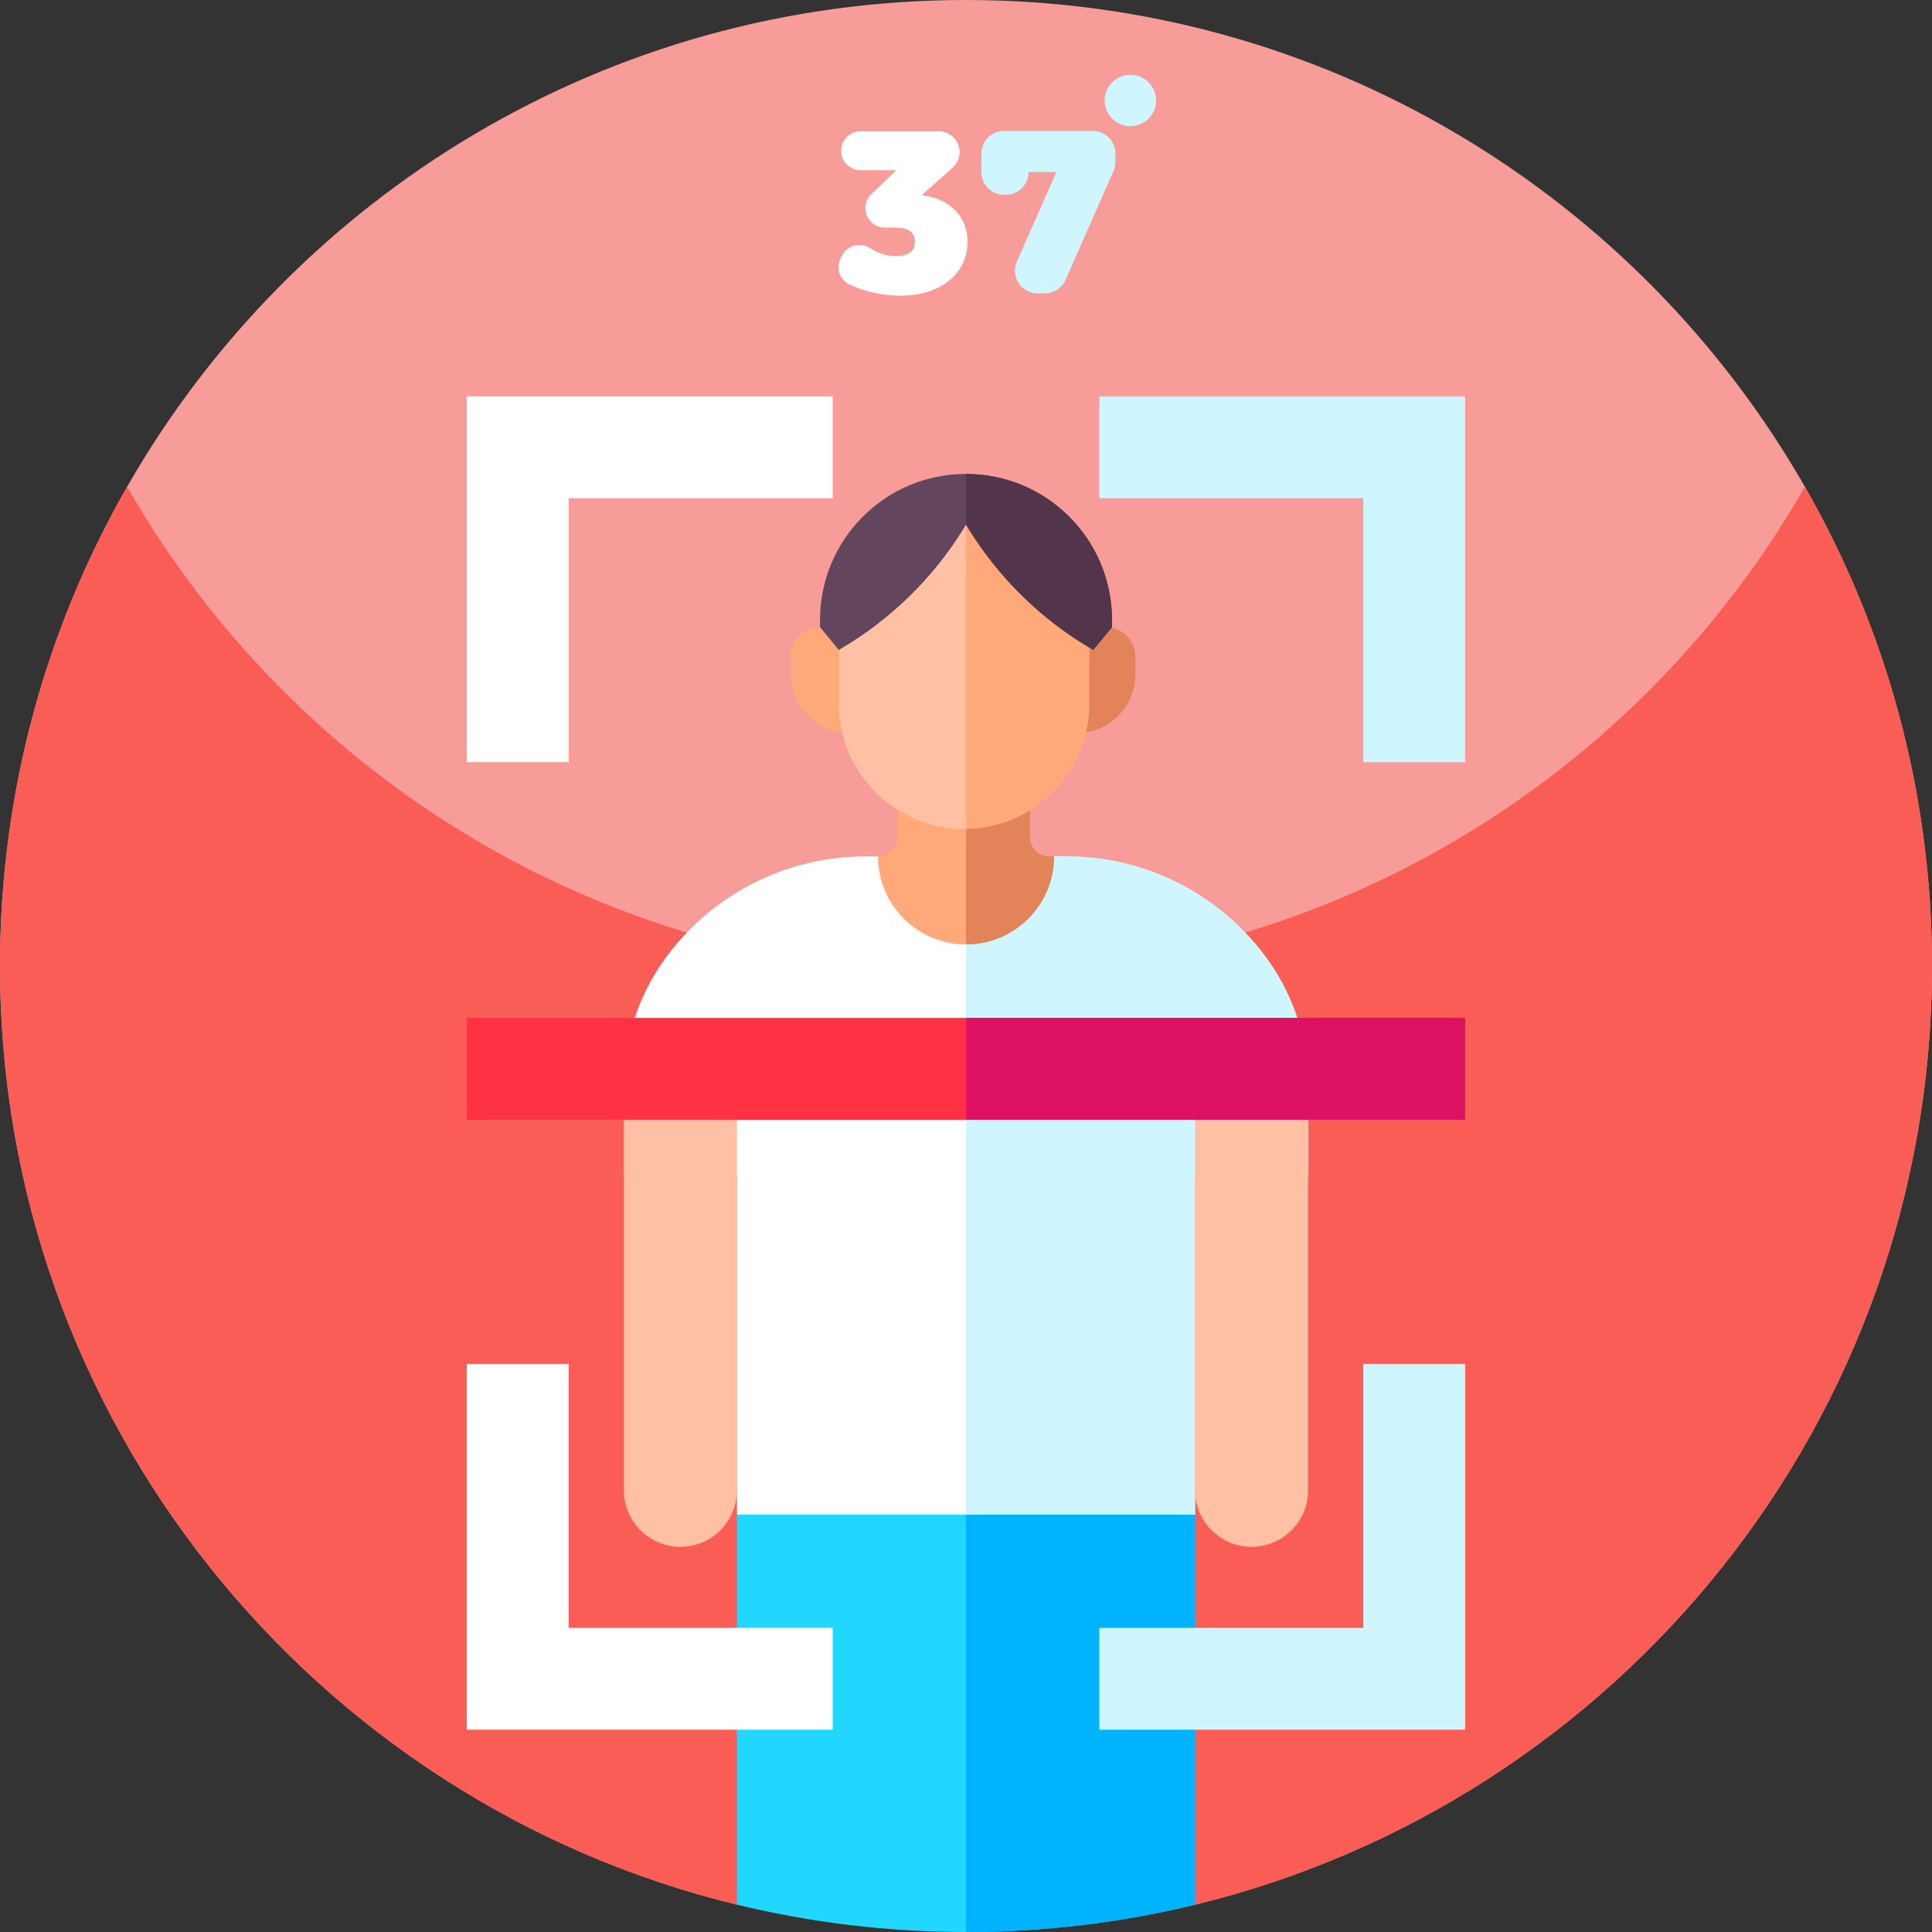 <?xml version="1.0"?>
<svg xmlns="http://www.w3.org/2000/svg" id="Capa_1" enable-background="new 0 0 512 512" height="512px" viewBox="0 0 512 512" width="512px" class=""><rect x="0" y="0" width="512" height="512" fill="#333333" stroke="none"/><g><g><path d="m512 256c0 120.46-83.21 221.5-195.29 248.76h-.01c-35.3-28.91-86.1-28.91-121.4 0-112.08-27.26-195.3-128.29-195.3-248.76 0-46.22 12.25-89.57 33.68-127 44.12-77.07 127.16-129 222.32-129s178.2 51.93 222.32 129c21.43 37.43 33.68 80.78 33.68 127z" fill="#bf77f2" data-original="#BF77F2" class="active-path" style="fill:#F79C98" data-old_color="#bf77f2"/><path d="m512 256c0 120.47-83.22 221.49-195.29 248.76h-.01c-35.3-28.91-86.1-28.91-121.4 0-112.08-27.26-195.3-128.29-195.3-248.76 0-46.22 12.25-89.57 33.68-127 44.12 77.07 127.16 129 222.32 129s178.2-51.93 222.32-129c21.43 37.43 33.68 80.78 33.68 127z" fill="#a253db" data-original="#A253DB" class="" style="fill:#FA5C56" data-old_color="#a253db"/><g><g><g><path d="m225.127 190.899c0 1.991-1.881 3.421-3.812 2.937-6.786-1.701-11.812-7.842-11.812-15.156v-4.665c0-4.314 3.498-7.812 7.812-7.812 4.314 0 7.812 3.497 7.812 7.812z" fill="#ffa87a" data-original="#FFA87A" class=""/><path d="m285.263 190.899c0 1.991 1.881 3.421 3.812 2.937 6.786-1.701 11.812-7.842 11.812-15.156v-4.665c0-4.314-3.498-7.812-7.812-7.812-4.315 0-7.812 3.497-7.812 7.812z" fill="#e3835a" data-original="#E3835A"/></g><g><g><g><path d="m316.7 401.37v103.39c-19.46 4.73-39.79 7.24-60.7 7.24s-41.24-2.51-60.7-7.24v-103.39l60.71-40.91z" fill="#22d7ff" data-original="#22D7FF"/><path d="m316.71 401.37v103.39h-.01c-19.46 4.73-39.78 7.24-60.69 7.24v-151.54z" fill="#00b3ff" data-original="#00B3FF"/></g></g><path d="m346.665 287.675v23.92h-29.96v89.78h-121.41v-89.78h-29.96v-23.92c0-5.88.91-11.7 2.66-17.24 1.75-5.55 4.35-10.82 7.73-15.64 12.27-17.45 32.27-27.83 53.6-27.83h53.36c21.32 0 41.32 10.38 53.59 27.83 6.76 9.63 10.39 21.11 10.39 32.88z" fill="#fff" data-original="#FFF"/><path d="m346.665 287.675v23.92h-29.96v89.78h-60.7v-174.41h26.68c21.32 0 41.32 10.38 53.59 27.83 6.76 9.63 10.39 21.11 10.39 32.88z" fill="#cff6ff" data-original="#CFF6FF" class="" style="fill:#CFF6FF"/><path d="m316.703 296.749v98.191c0 8.275 6.708 14.983 14.983 14.983 8.275 0 14.983-6.708 14.983-14.983v-98.191z" fill="#ffc0a4" data-original="#FFC0A4" class=""/></g><g><g><path d="m279.331 226.96c0 12.876-10.448 23.324-23.324 23.324s-23.324-10.448-23.324-23.324c2.827 0 5.119-2.292 5.119-5.119v-27.168h35.152v27.168c0 2.827 2.292 5.119 5.119 5.119z" fill="#ffa87a" data-original="#FFA87A" class=""/><path d="m279.331 226.96c0 12.876-10.448 23.324-23.324 23.324v-55.611h16.947v27.168c0 2.827 2.292 5.119 5.119 5.119z" fill="#e3835a" data-original="#E3835A"/></g><path d="m288.643 172.24v14.222c0 18.153-14.553 32.898-32.636 33.178-.175.018-.367.018-.542.018-18.327 0-33.178-14.868-33.178-33.196v-14.222c0-18.345 14.851-33.195 33.178-33.195.175 0 .367 0 .542.018 17.803.28 32.165 14.554 32.619 32.304.017.296.017.576.017.873z" fill="#ffc0a4" data-original="#FFC0A4" class=""/><path d="m288.643 172.24v14.222c0 18.153-14.553 32.898-32.636 33.178v-80.578c17.803.28 32.165 14.554 32.619 32.304.017.297.017.577.017.874z" fill="#ffa87a" data-original="#FFA87A" class=""/></g><path d="m165.33 296.749v98.191c0 8.275 6.708 14.983 14.983 14.983 8.275 0 14.983-6.708 14.983-14.983v-98.191z" fill="#ffc0a4" data-original="#FFC0A4" class=""/><path d="m294.695 164.295v1.91l-4.97 6.03c-13.5-7.81-24.86-18.85-33.06-32.12l-.66-1.05-.65 1.05c-4.11 6.64-9 12.71-14.55 18.11-5.56 5.39-11.77 10.11-18.52 14.01l-4.97-6.03v-1.91c0-21.37 17.32-38.7 38.69-38.7s38.69 17.33 38.69 38.7z" fill="#63455d" data-original="#63455D" class=""/><path d="m294.695 164.295v1.91l-4.97 6.03c-13.5-7.81-24.86-18.85-33.06-32.12l-.66-1.05v-13.47c21.37 0 38.69 17.33 38.69 38.7z" fill="#53354b" data-original="#53354B"/></g><g><g><path d="m256.396 64.07c0 8.404-6.993 14.292-17.85 14.292-4.672 0-9.464-1.108-13.414-2.948-2.638-1.229-3.673-4.451-2.325-7.03l.371-.71c1.417-2.711 4.844-3.555 7.416-1.899 2.168 1.395 4.434 2.099 6.785 2.099 3.374 0 5.091-1.227 5.091-3.742s-1.717-3.803-5.091-3.803h-2.871c-2.852 0-5.164-2.312-5.164-5.164 0-1.404.572-2.747 1.583-3.721l6.575-6.328h-9.447c-2.846 0-5.153-2.307-5.153-5.153 0-2.846 2.307-5.153 5.153-5.153h20.75c3.04 0 5.504 2.464 5.504 5.504 0 1.571-.672 3.068-1.846 4.112l-8.153 7.252 1.963.429c5.891 1.29 10.123 5.522 10.123 11.963z" fill="#fff" data-original="#FFF"/><path d="m295.59 40.699v2.231c0 .834-.174 1.66-.51 2.424l-12.692 28.807c-.961 2.18-3.118 3.588-5.501 3.588h-1.888c-4.342 0-7.252-4.463-5.501-8.436l10.451-23.706h-7.361c0 3.32-2.691 6.011-6.011 6.011h-.491c-3.32 0-6.011-2.691-6.011-6.011v-4.907c0-3.32 2.691-6.012 6.011-6.012h23.493c3.319 0 6.011 2.691 6.011 6.011z" fill="#cff6ff" data-original="#CFF6FF" class="" style="fill:#CFF6FF"/></g><circle cx="299.563" cy="26.633" fill="#cff6ff" r="6.819" data-original="#CFF6FF" class="" style="fill:#CFF6FF"/></g><g><path d="m150.71 201.987h-27v-96.95h96.96v27h-69.96z" fill="#fff" data-original="#FFF"/><path d="m123.71 269.75h264.58v27h-264.58z" fill="#fe3244" data-original="#FE3244"/><path d="m388.29 201.987h-27v-69.95h-69.96v-27h96.96z" fill="#cff6ff" data-original="#CFF6FF" class="" style="fill:#CFF6FF"/><path d="m220.67 458.397h-96.96v-96.949h27v69.949h69.96z" fill="#fff" data-original="#FFF"/><path d="m388.29 458.397h-96.96v-27h69.96v-69.949h27z" fill="#cff6ff" data-original="#CFF6FF" class="" style="fill:#CFF6FF"/></g><path d="m256.01 269.75h132.28v27h-132.28z" fill="#de1263" data-original="#DE1263" class="" style="fill:#DE1263"/></g><path d="m512 256c0 141.38-114.62 256-256 256s-256-114.62-256-256c0-46.22 12.25-89.57 33.68-127 44.12-77.07 127.16-129 222.32-129s178.2 51.93 222.32 129c21.43 37.43 33.68 80.78 33.68 127z" fill="none"/></g></g> </svg>

